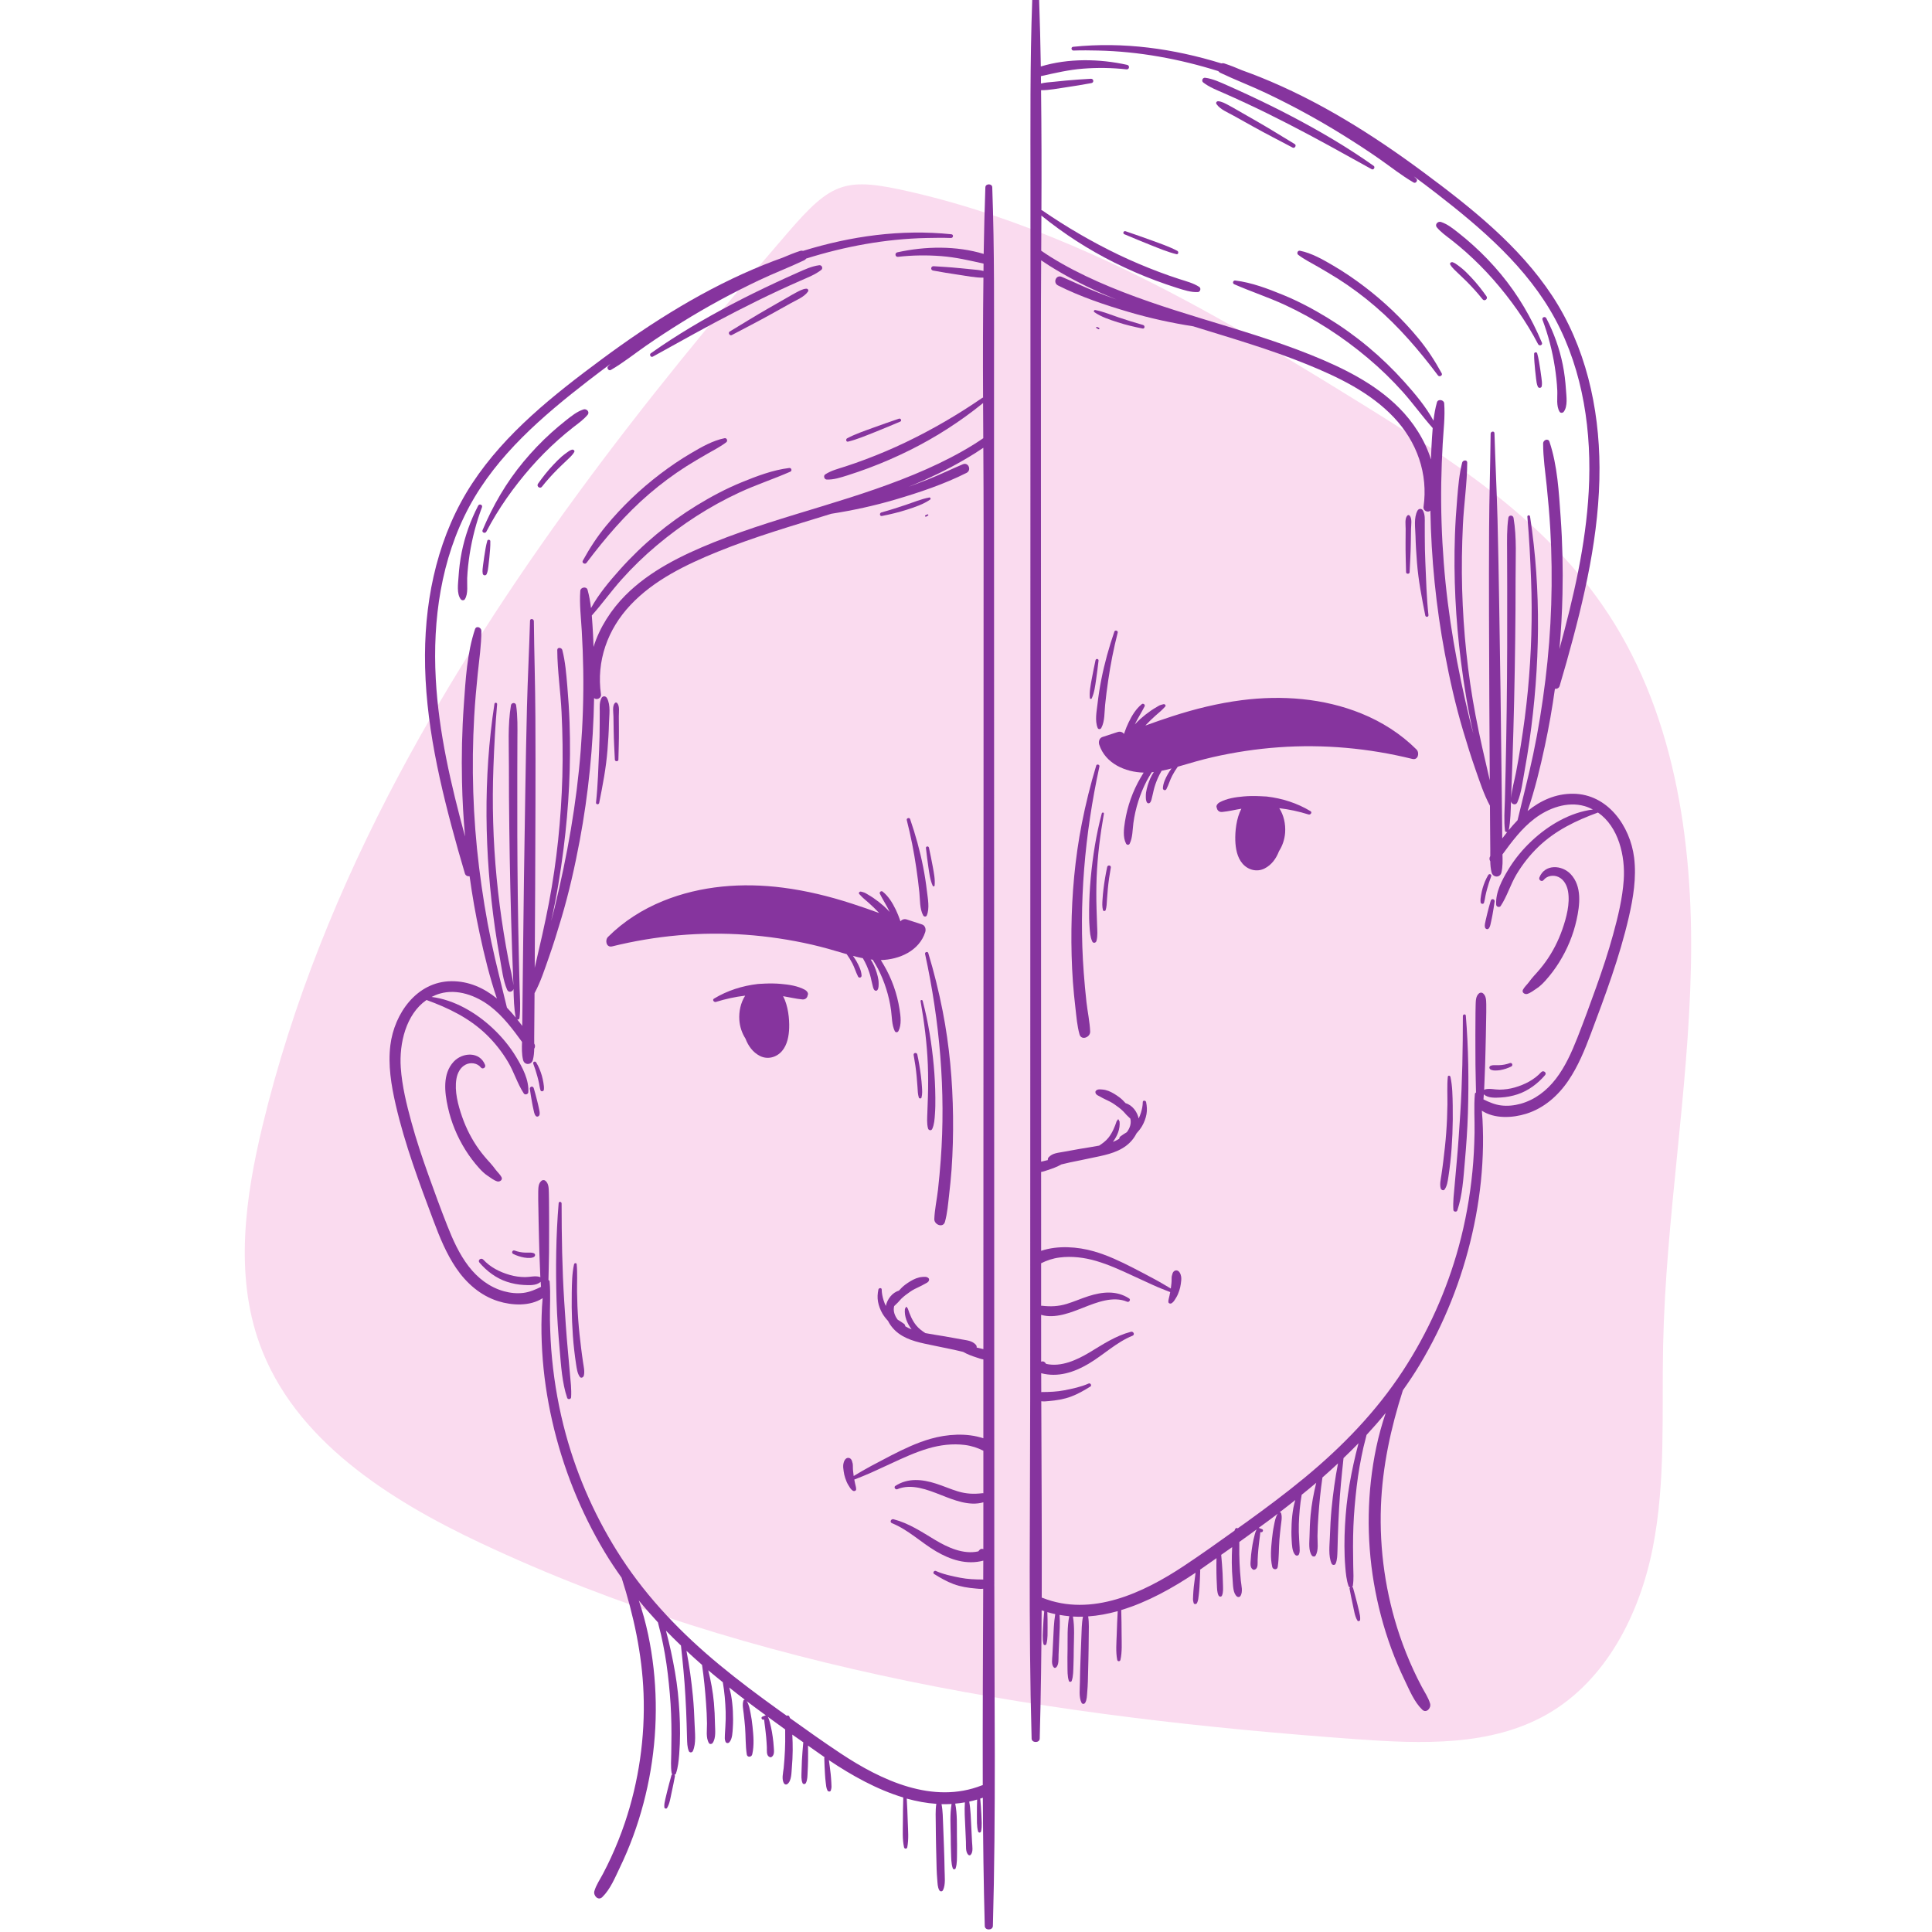 <svg id="e6Qruz70HTJ1" xmlns="http://www.w3.org/2000/svg" xmlns:xlink="http://www.w3.org/1999/xlink" viewBox="0 0 666.667 666.667" shape-rendering="geometricPrecision" text-rendering="geometricPrecision" project-id="9455a484b43b4d8eb4ec8ceab509a353" export-id="0b6b055cf66d4f4ca5f855c07f946bbb" cached="false"><g transform="matrix(5.805 0 0-5.805-1407.083 1953.355)"><g transform="matrix(.1 0 0 0.1 0 0)"><g transform="matrix(1.338 0 0 1.338-985.612-2605.873)"><path d="M2664.82,3962.2c-7.65-31.81-12.38-65.95-1.27-96.73c15.38-42.57,57.28-69.22,98.23-88.5c120.92-56.96,255.72-77.51,389.03-87.14c28.91-2.08,59.74-3.27,84.87,11.15c26.1,14.98,41.02,44.42,46.83,73.94s3.95,59.93,4.59,90.02c1.19,56.2,11.19,111.93,12.35,168.14c1.17,56.2-7.48,114.9-39.64,161.02-26.96,38.67-67.85,64.98-107.93,89.79-41.27,25.56-83.15,50.72-127.92,69.76-22.94,9.76-46.58,17.95-70.89,23.55-29.25,6.74-35.15,4.75-54.74-17.93-64.54-74.69-126.29-153.69-172.86-241.04-26.31-49.37-47.54-101.57-60.65-156.03" fill="#fadbef"/><path d="M2905.79,4022.79c-3.23,1.73-7,2.28-10.63,2.6-2.39.22-4.82.23-7.23.13-.33,0-.65-.02-.97-.06-.7-.05-1.4-.03-2.1-.12-6.9-.81-13.48-2.9-19.44-6.5-.9-.54.02-1.72.87-1.46c4.22,1.32,8.59,2.27,13,2.79-2.03-3.18-2.84-7.04-2.6-10.78.2-3,1.14-5.82,2.72-8.3c1.25-3.28,3.29-6.12,6.42-7.71c3.45-1.74,7.42-.64,9.85,2.23c2.34,2.75,3.03,6.69,3.15,10.18.13,4.01-.43,9.85-2.7,14.14c2.85-.46,5.66-1.17,8.54-1.44c1.53-.14,2.37.95,2.4,2.12.03-.06.06-.11.09-.16.25,1.01-.57,1.91-1.37,2.34" fill="#86349e"/><path d="M2960.61,4039.13c-.24.79-1.6.41-1.41-.41c6.52-30.01,9.25-60.99,6.96-91.64-.33-4.37-.72-8.74-1.21-13.1-.49-4.32-1.47-8.71-1.64-13.05-.1-2.55,3.93-4.11,4.73-1.24c1.06,3.79,1.37,7.84,1.82,11.74.45,3.84.83,7.7,1.12,11.55.55,7.81.74,15.65.65,23.47-.18,15.69-1.58,31.48-4.61,46.89-1.72,8.73-3.83,17.27-6.41,25.79" fill="#86349e"/><path d="M2959.28,4048.41c.4,1.26,0,2.91-1.41,3.38-2.27.76-4.55,1.51-6.83,2.23-1.18.37-2.16-.09-2.79-.84-.06.18-.11.36-.16.53-.54,1.6-1.18,3.16-1.91,4.68-1.43,2.95-3.23,5.93-5.82,8-.61.51-1.61-.23-1.24-.96c1.37-2.74,3.06-5.3,4.37-8.07-.79.84-1.6,1.67-2.45,2.45-1.51,1.35-3.1,2.59-4.76,3.73-.85.59-1.75,1.12-2.64,1.64-.41.24-.82.52-1.25.71-.51.24-1.07.3-1.6.48-.58.19-1.34-.53-.81-1.07.72-.73,1.33-1.46,2.13-2.12.73-.6,1.43-1.23,2.13-1.85c1.47-1.31,2.89-2.67,4.24-4.11.09-.11.18-.22.28-.33-3.98,1.47-8,2.84-11.97,4.13-10,3.26-20.34,5.79-30.78,7.13-17.87,2.3-36.4.92-53.19-5.91-9.09-3.69-17.52-9.03-24.47-15.97-1.47-1.46-.78-4.85,1.81-4.22c19.38,4.79,39.45,6.62,59.36,5.18c9.86-.71,19.68-2.18,29.32-4.38c4.87-1.12,9.65-2.49,14.42-3.92.37-.11.75-.21,1.12-.32.93-1.3,1.78-2.65,2.52-4.08.98-1.9,1.56-3.98,2.53-5.87.44-.84,1.61-.48,1.57.44-.11,2.23-1.19,4.41-2.26,6.33-.47.83-1.02,1.62-1.58,2.4c1.45-.38,2.93-.74,4.4-1.03.63-1.08,1.21-2.17,1.69-3.27.75-1.73,1.41-3.53,1.84-5.37.22-.94.4-1.89.65-2.81.26-.9.33-1.97.96-2.7.33-.39,1-.44,1.32.01.59.82.55,1.89.56,2.88.01,1.1-.15,2.17-.42,3.23-.52,2.12-1.24,4.15-2.28,6.07-.25.48-.57.94-.85,1.41.31-.04.61-.1.92-.12.78-1.3,1.61-2.58,2.27-3.89c1.49-2.89,2.74-5.9,3.71-9c1-3.14,1.73-6.37,2.17-9.63.4-2.97.31-6.43,1.64-9.18.35-.72,1.28-.66,1.63.01c1.48,2.86.97,6.69.49,9.72-.55,3.47-1.4,6.89-2.59,10.19-1.16,3.25-2.62,6.39-4.37,9.37-.42.73-.87,1.5-1.35,2.26c8.22.21,17.05,4.08,19.73,12.43" fill="#86349e"/><path d="M2809.29,4278.22c1.06,1.3-.49,2.84-1.87,2.38-2.93-.99-5.28-2.9-7.69-4.8-2.26-1.78-4.46-3.64-6.6-5.56-4.41-3.98-8.51-8.28-12.31-12.85-7.69-9.25-13.53-19.33-18.2-30.39-.46-1.09,1.15-1.71,1.68-.69c5.3,10.2,12.23,19.94,19.8,28.58c3.82,4.35,7.92,8.47,12.24,12.32c2.15,1.91,4.36,3.75,6.63,5.52c2.24,1.75,4.49,3.29,6.32,5.49" fill="#86349e"/><path d="M2802.29,4262.71c-.89-.27-1.57-.76-2.3-1.32-.71-.53-1.45-1.05-2.12-1.63-1.37-1.19-2.65-2.51-3.89-3.83-2.45-2.59-4.67-5.42-6.73-8.33-.82-1.15.87-2.44,1.74-1.33c2.19,2.78,4.55,5.37,7.05,7.88c1.22,1.23,2.5,2.39,3.74,3.6c1.25,1.23,2.69,2.39,3.56,3.92.39.68-.48,1.23-1.05,1.04" fill="#86349e"/><path d="M2768.48,3942.78c-.77,1.02-1.52,2.02-2.39,2.97-1.81,1.96-3.54,3.98-5.1,6.15-3.18,4.42-5.67,9.32-7.46,14.45-1.8,5.16-3.48,11.43-2.52,16.91.44,2.53,1.72,5.08,4.11,6.28c2.18,1.1,5.16.72,6.72-1.27.79-1.01,2.35-.05,1.89,1.12-2.36,6.06-10.01,5.65-13.94,1.45-5.05-5.42-4.04-13.67-2.57-20.3c1.48-6.72,4.11-13.05,7.75-18.88c1.81-2.9,3.87-5.63,6.16-8.17c1.16-1.28,2.36-2.45,3.81-3.4c1.31-.85,2.72-2.02,4.22-2.45c1.07-.3,2.52.67,1.87,1.89-.66,1.24-1.71,2.14-2.55,3.25" fill="#86349e"/><path d="M2963.77,3974.93c-.04,4.74-.28,9.46-.71,14.18-.9,9.72-2.42,19.3-4.92,28.74-.15.57-1.04.47-.93-.14c1.62-9.3,2.85-18.75,3.22-28.19.18-4.72.19-9.47.04-14.19-.07-2.36-.17-4.72-.25-7.09-.06-2.28-.31-4.82.29-7.04.24-.91,1.45-1.18,1.88-.23.91,1.99,1.04,4.3,1.19,6.47.19,2.48.22,4.99.19,7.49" fill="#86349e"/><path d="M2957.38,3984.35c-.4,3.25-.94,6.48-1.63,9.69-.22,1.02-1.81.8-1.62-.24.58-3.17,1.04-6.35,1.34-9.56.15-1.57.27-3.14.37-4.72.1-1.57.12-3.15.6-4.65.16-.5,1.04-.52,1.18.01.41,1.55.31,3.16.2,4.75-.11,1.58-.24,3.15-.44,4.72" fill="#86349e"/><path d="M2800.47,3862.93c-.66,7.09-1.11,14.19-1.57,21.3-.93,14.51-1.16,29.07-1.17,43.6c0,.83-1.25,1.04-1.31.16-1.21-14.45-1.36-28.95-.93-43.45.22-7.25.75-14.51,1.39-21.73.61-7.02,1.06-14.65,3.32-21.34.29-.85,1.7-.64,1.75.25.23,3.6-.23,7.18-.55,10.76-.31,3.49-.61,6.97-.93,10.45" fill="#86349e"/><path d="M2806.41,3863.53c-.51,4.09-.97,8.19-1.27,12.3-.32,4.26-.5,8.54-.55,12.81-.04,4.05.21,8.18-.16,12.2-.06.7-1.03.59-1.17-.01-.91-4.11-.95-8.51-1.02-12.7-.08-4.23-.03-8.47.14-12.71.19-4.25.45-8.52.95-12.74.25-2.12.51-4.23.84-6.33.3-1.88.54-3.93,1.63-5.51.56-.81,1.6-.27,1.8.5.48,1.87-.06,3.98-.33,5.87-.31,2.1-.61,4.21-.86,6.32" fill="#86349e"/><path d="M2784.06,3906c-.79.02-1.57-.02-2.36,0-1.66.04-3.28.35-4.84.92-1,.37-1.57-1.05-.62-1.51c1.53-.76,3.18-1.29,4.87-1.6.83-.16,1.66-.18,2.51-.17.76.01,2.21.24,2.33,1.2.11.93-1.2,1.15-1.89,1.16" fill="#86349e"/><path d="M2985.17,4077.36c-.02-71.41-.04-142.82-.06-214.23-.22.05-.44.1-.66.15-.63.15-1.26.3-1.88.45-.15.03-.29.06-.44.09.04.43-.03.86-.35,1.22-1.68,1.9-4.12,1.99-6.48,2.44-2.48.45-4.95.91-7.44,1.34-2.8.48-5.69.87-8.53,1.43-1.5.98-2.92,2.02-4.09,3.46-1.74,2.16-2.82,4.78-3.68,7.4-.07.2-.33.4-.54.4.2-.07.25-.02.13.18-.08.3-.51.33-.55-.01-.01-.11-.05-.22-.09-.34-.14-.11-.24-.25-.26-.42-.31-3.22.98-6.32,2.87-8.88.03-.05.08-.1.12-.15-.97.38-1.93.85-2.84,1.4-.01.39-.16.78-.52,1.06-.91.7-1.89,1.26-2.85,1.87-.65.86-1.18,1.81-1.49,2.9-.32,1.09-.3,2.14-.07,3.12.53.58,1.19,1.09,1.73,1.68.51.55.97,1.13,1.52,1.66c1.17,1.13,2.53,2.13,3.88,3.06c1.26.88,2.58,1.51,4.02,2.18.9.41,1.59.8,2.44,1.27.7.4,1.58.68,1.86,1.52.11.33.12.73-.14,1-.76.81-1.8.64-2.81.58-.94-.06-1.84-.29-2.72-.62-1.74-.67-3.41-1.74-4.91-2.85-1.03-.78-1.93-1.67-2.77-2.62-2.96-.83-5.19-3.84-5.79-6.79-.39.81-.74,1.65-1,2.5-.48,1.54-.82,3.19-.84,4.81-.01.89-1.32.74-1.47-.02-.37-1.8-.5-3.56-.17-5.38.33-1.83,1.01-3.61,1.93-5.23.72-1.23,1.58-2.31,2.53-3.33c1.07-2.18,2.76-4.12,4.66-5.53c4.51-3.34,10.24-4.28,15.6-5.41c3.05-.64,6.11-1.3,9.18-1.9c1.18-.23,2.54-.64,3.9-.91c1.9-1.08,3.94-1.84,6.04-2.51.94-.3,1.95-.7,2.97-.84c0-11.68,0-23.36-.01-35.04-7.45,2.5-16.24,1.82-23.4-.22-6.11-1.74-11.85-4.48-17.49-7.36-3.04-1.57-6.06-3.18-9.08-4.78-2.62-1.39-5.12-2.9-7.64-4.4-.11.79-.21,1.58-.28,2.37-.02.23-.03.45-.05.66c0,.12-.01.23-.01.34c0,0,0,.09-.01.16c0,.06,0,.14,0,.14c0,.27,0,.54-.01.81-.01.25-.02.51-.04.76-.01.11-.03.22-.05.32.02-.07-.1.34-.14.48-.01.07-.03.16-.03.16-.05.18-.1.37-.17.56-.22.64-.73,1.22-1.45,1.3-1.44.18-2.18-1.58-2.36-2.76-.15-1.05-.01-2.17.15-3.21.14-1.01.35-2,.68-2.97.36-1.06.77-2.14,1.36-3.1.55-.89,1.1-1.96,2.01-2.54.53-.33,1.48-.14,1.49.63.01.96-.34,1.81-.51,2.74-.1.53-.2,1.04-.31,1.57c2.58,1.02,5.15,2.01,7.7,3.17c2.9,1.32,5.8,2.64,8.69,3.99c5.36,2.5,10.77,4.99,16.47,6.67c5.27,1.55,10.84,2.24,16.31,1.54c3.01-.39,5.66-1.29,8.17-2.55c0-6.3,0-12.6,0-18.9-.13.01-.24.04-.36.03-3.86-.46-7.23-.33-10.98.81-3.28.99-6.43,2.4-9.69,3.44-6.12,1.96-12.44,2.63-18.07-1.01-.83-.54-.01-1.83.87-1.47c6.26,2.64,13.52-.27,19.42-2.58c5.7-2.25,12.61-5.06,18.81-3.24c0-6.58-.01-13.16-.01-19.74c0-.35,0-.7,0-1.06-.54.19-1.13.2-1.57-.24-.28-.27-.47-.51-.64-.75-6.69-1.51-13.68,1.75-19.28,5.11-6.02,3.61-11.5,7.33-18.39,9.15-1.13.3-1.88-1.29-.72-1.75c7.16-2.88,12.95-8.57,19.55-12.47c6.46-3.8,13.61-6.13,21.03-4.17c0-2.81-.02-5.62-.03-8.42-.14.01-.26.04-.4.04-3.31.02-6.52.14-9.8.78-3.68.72-7.4,1.48-10.85,3.01-.79.35-1.53-.87-.77-1.34c2.78-1.73,5.58-3.35,8.65-4.49c3.07-1.15,6.52-1.69,9.78-1.96c1-.09,2.26-.26,3.38-.1-.09-29.07-.29-58.17-.2-87.26-.11-.03-.23-.03-.36-.08-21.76-8.59-44.68,2.18-62.76,14.17-7.62,5.05-15.08,10.36-22.52,15.69-.13.29-.22.61-.38.86-.26.37-.72.38-1.07.18-1.23.88-2.46,1.75-3.69,2.64-8.9,6.4-17.7,12.97-26.17,19.97-16.63,13.76-31.66,29.25-43.5,47.37-11.07,16.92-19.5,35.69-24.82,55.2-2.98,10.94-4.98,22.11-6.08,33.39-.57,5.75-.83,11.51-.94,17.27-.1,5.73.36,11.46-.15,17.16-.02.3-.24.5-.51.61.06,1.86.08,3.72.13,5.54.13,4.48.15,8.96.15,13.45.01,4.36.03,8.71-.02,13.07-.02,2.25-.01,4.51-.08,6.77-.07,1.88-.01,4-1.55,5.26-.46.39-1.26.39-1.72-.01-1.45-1.24-1.39-3.1-1.45-4.9-.06-2.31.03-4.64.06-6.95.05-4.43.17-8.86.27-13.3.09-4.34.23-8.69.42-13.03.06-1.55.11-3.13.19-4.72-.08.05-.13.12-.22.16-2.13.66-4.38-.07-6.59-.06-2.27.02-4.59.33-6.77.96-4.5,1.31-8.58,3.37-11.8,6.83-.93,1-2.6-.25-1.69-1.32c3.19-3.78,7.5-7.01,12.23-8.55c2.4-.78,4.9-1.28,7.42-1.41c2.37-.12,5.62-.36,7.49,1.35.03.03.04.07.07.1.06-.77.09-1.53.16-2.29-2.48-1.22-5.01-2.32-7.78-2.68-2.92-.37-5.95-.05-8.77.74-6.36,1.79-11.53,5.8-15.54,10.97-4.25,5.5-7.1,11.91-9.63,18.34-2.9,7.36-5.62,14.79-8.28,22.24-2.79,7.81-5.43,15.68-7.61,23.68-2.16,7.88-4.13,15.95-4.7,24.12-.74,10.67,2.28,23.72,11.44,30.03c9.77-3.57,18.91-7.96,26.52-15.27c3.76-3.62,7.07-7.82,9.73-12.32c2.65-4.46,4.13-9.62,6.97-13.93.53-.8,1.94-.39,2,.56.35,5.48-2.58,10.95-5.33,15.53-2.88,4.8-6.45,9.09-10.53,12.92-7.33,6.85-16.98,12.59-27.11,13.86c1.14.58,2.34,1.1,3.66,1.48c7.76,2.27,16.16-.87,22.34-5.59c5.7-4.35,9.97-10.11,14.18-15.86-.09-2.68-.15-5.4.45-7.97.59-2.54,3.79-2.37,4.4.05.4,1.59.53,3.24.57,4.89.41.62.52,1.47.02,2.27c0,.01-.01.02-.02.03c0,.86-.02,1.72-.01,2.57.04,3.27.06,6.54.08,9.81.02,3.34.04,6.68.07,10c2.73,5.03,4.52,10.69,6.42,16.07c2.01,5.69,3.77,11.46,5.5,17.24c3.36,11.28,5.96,22.8,8.13,34.36c3.92,20.92,6.03,42.17,6.41,63.44c1.04-1.05,3.29-.11,3.05,1.61-2.11,14.83,2.92,28.94,13.14,39.76c10.48,11.13,24.76,17.96,38.71,23.64c16.45,6.68,33.52,11.61,50.47,16.86c9.61,1.5,19.04,3.55,28.4,6.3c10.71,3.15,21.69,6.83,31.68,11.86c2.38,1.2.85,4.89-1.64,3.83-5.14-2.18-10.16-4.61-15.34-6.68-2.98-1.18-5.98-2.31-9-3.39c2.53,1.03,5.07,2.04,7.56,3.17c7.69,3.47,15.17,7.38,22.3,11.87c1.21.76,2.4,1.56,3.59,2.36.07-11.74.12-23.48.12-35.21c0-50.34-.02-100.67-.03-151Zm4.79-319.57c-.01,50.34-.03,100.68-.04,151.02-.03,100.68-.06,201.35-.07,302.03-.01,28.25-.01,56.5-.01,84.75-.01,27.92.23,55.82-.79,83.72-.06,1.73-3,1.71-3.06-.04-.36-9.85-.58-19.72-.75-29.58-12.21,3.7-26.04,3.44-38.36.71-1.25-.28-1.01-2.14.3-2c6.39.73,12.88.81,19.29.31c6.4-.5,12.47-1.93,18.71-3.32h.01c-.02-1.09-.02-2.18-.03-3.27c0,.01,0,.01-.01.01-1.78.45-3.69.55-5.51.74-1.85.19-3.69.36-5.54.54-3.7.38-7.4.59-11.11.82-1.25.07-1.48-1.71-.24-1.93c3.73-.66,7.46-1.33,11.21-1.85c3.66-.52,7.47-1.35,11.17-1.31-.21-17.76-.25-35.53-.16-53.3-.13-.02-.24-.02-.36-.1-10.78-7.42-22.18-14.06-33.98-19.72-5.81-2.78-11.75-5.3-17.78-7.57-3.01-1.14-6.05-2.2-9.11-3.2-2.99-.97-6.26-1.77-8.91-3.52-.89-.59-.45-2.22.64-2.27c3.11-.15,6.26.92,9.2,1.83c3.18,1,6.35,2.11,9.47,3.27c6.27,2.33,12.39,5.01,18.38,7.99c11.58,5.77,22.41,12.74,32.46,20.89.02-5.21.05-10.41.08-15.62-1.43-.96-2.85-1.93-4.32-2.84-6.69-4.14-13.72-7.72-20.92-10.92-14.81-6.57-30.27-11.56-45.75-16.29-16.39-5.02-32.89-9.82-48.81-16.23-14.13-5.7-28.35-12.62-39.22-23.54-6.17-6.19-11.46-14.26-14.13-22.92-.06,1.84-.11,3.68-.22,5.52-.16,2.79-.3,5.63-.55,8.45c4.59,5.16,8.63,10.84,13.24,16c4.84,5.42,10.07,10.48,15.64,15.16c11.19,9.4,23.45,17.35,36.71,23.5c7.41,3.44,15.15,5.96,22.62,9.24.88.39.49,1.75-.47,1.64-7.3-.87-14.53-3.64-21.3-6.41-6.83-2.8-13.37-6.28-19.66-10.12-12.75-7.79-24.24-17.38-34.21-28.51-4.66-5.21-9.52-10.96-12.92-17.21-.33,2.75-.78,5.48-1.54,8.14-.47,1.63-3.12,1.13-3.22-.46-.43-5.94.32-11.95.66-17.88.33-5.78.56-11.57.65-17.36.19-11.87-.2-23.74-1.12-35.58-1.83-23.67-5.99-46.89-11.59-69.94-.49-2.02-1.04-4.01-1.57-6.01c2.43,10.67,4.2,21.51,5.55,32.3c2.35,18.55,3.3,37.24,2.65,55.94-.19,5.4-.54,10.8-1,16.19-.46,5.38-.88,10.82-2.22,16.05-.3,1.11-2.24,1.35-2.24-.02.05-9.23,1.48-18.47,1.91-27.7.46-9.5.61-19.01.35-28.52-.54-18.82-2.44-37.53-5.95-56.03-1.84-9.7-4.09-19.3-6.33-28.91.09,11.73.16,23.46.2,35.18.08,25.38.24,50.77.1,76.15-.06,14.23-.53,28.44-.68,42.66-.01,1.08-1.67,1.33-1.7.21-.37-12.77-1.03-25.54-1.36-38.32-.32-12.52-.53-25.05-.74-37.57-.42-25.35-.79-50.69-1.05-76.03-.08-7.09-.16-14.18-.23-21.27-.03-2.27-.05-4.54-.08-6.83-.71.97-1.47,1.91-2.22,2.85.44-.11.94.06,1,.63.53,4.4.18,8.95.05,13.35-.11,4.5-.23,8.99-.33,13.48-.2,9.12-.37,18.24-.48,27.36-.23,18.07-.26,36.14-.22,54.21.01,5.17.01,10.34.05,15.51.03,5.01.15,10.11-.57,15.08-.2,1.32-2.06,1.24-2.29-.02-1.51-8.88-.88-18.28-.91-27.25-.03-9.01.06-18.01.17-27.02.21-17.94.62-35.88,1.22-53.81.18-5.16.36-10.33.57-15.49.01-.3.02-.62.03-.93-.32,3.78-1.45,7.57-2.17,11.27-.77,3.98-1.46,7.97-2.11,11.98-1.31,8.13-2.38,16.29-3.16,24.5-1.58,16.4-2.06,32.91-1.43,49.38.35,9.28.83,18.56,1.64,27.82.07.78-1.07.92-1.19.15-5.05-32.91-4.43-66.73.24-99.66.65-4.52,1.4-9.04,2.22-13.54.84-4.54,1.35-9.53,3.17-13.79.64-1.51,2.52-.95,2.84.37.11-4.25.19-8.59.98-12.72-1.25,1.51-2.54,2.99-3.9,4.39-2.31,9.72-4.86,19.38-6.93,29.17-2.31,10.95-4.06,21.99-5.44,33.1-2.74,22.25-3.45,44.73-2.17,67.11.36,6.35.92,12.68,1.57,19c.65,6.31,1.61,12.67,1.61,19.02c0,1.5-2.25,2.46-2.82.74-3.57-10.63-4.18-22.48-4.97-33.59-.81-11.38-1.07-22.79-.81-34.2.17-8.13.63-16.23,1.35-24.32-6.25,22.98-11.72,46.22-13.01,70.08-1.43,26.15,2.34,53.17,14.87,76.46c12.34,22.94,32.64,40.3,52.93,56.01c3.26,2.52,6.56,5,9.88,7.46-.38-.39-.8-.75-1.17-1.15-.68-.76.35-2.12,1.25-1.6c5.4,3.11,10.35,7.09,15.46,10.65c5.36,3.73,10.84,7.28,16.39,10.73c10.91,6.77,22.24,12.9,33.84,18.41c6.66,3.17,13.57,5.79,20.21,8.95.42.2.69.47.91.77c17.28,5.42,35.24,8.73,53.35,9.13c3.65.08,7.3.14,10.95.01c1.06-.04,1.28,1.53.21,1.65-22.36,2.32-44.58-.79-65.88-7.37-.4.1-.84.13-1.33-.03-2.65-.87-5.27-1.92-7.86-3.04-2.67-.95-5.31-1.94-7.93-3-26.04-10.44-50.01-25.52-72.48-42.18-21.18-15.7-42.68-32.69-57.34-54.95-14.85-22.53-20.93-49.57-21.05-76.31-.13-29.49,6.78-58.42,14.7-86.66.98-3.47,1.99-6.93,3.02-10.4.29-1,1.19-1.36,2.1-1.29c1.17-8.5,2.65-16.95,4.45-25.35c2.08-9.73,4.46-19.49,7.67-28.93-5.73,4.64-12.42,7.74-20.26,7.67-15.33-.15-25.31-14.36-27.06-28.41-1.09-8.85.38-17.81,2.36-26.43c2.04-8.87,4.68-17.6,7.6-26.23c2.9-8.57,6.08-17.05,9.26-25.52c2.71-7.21,5.63-14.39,9.96-20.8c4.56-6.74,10.86-12.31,18.73-14.77c6.13-1.92,14.13-2.34,19.74,1.35-.26-2.56-.36-5.15-.45-7.74-.18-5.28-.07-10.56.24-15.83.61-10.42,2.14-20.79,4.45-30.97c4.67-20.57,12.55-40.32,23.41-58.41c2.33-3.88,4.84-7.61,7.43-11.26c5.35-16.7,9.08-33.82,9.75-51.42.74-19.42-2.1-39.11-8.33-57.52-1.78-5.25-3.84-10.41-6.16-15.43-1.11-2.42-2.3-4.8-3.54-7.16-1.32-2.52-3.03-4.96-3.82-7.71-.55-1.9,1.67-4.42,3.5-2.66c3.55,3.43,5.66,8.64,7.77,13.04c2.22,4.59,4.21,9.29,5.97,14.07c3.48,9.48,6.07,19.32,7.76,29.28c3.35,19.88,3.06,40.51-1.1,60.24-1.09,5.17-2.49,10.24-4.17,15.2c2.73-3.35,5.58-6.6,8.51-9.77.4-1.82.95-3.64,1.36-5.4.65-2.88,1.23-5.78,1.74-8.68c1.02-5.83,1.66-11.71,2.18-17.6.53-5.98.73-11.97.73-17.97-.01-2.84-.04-5.67-.09-8.5-.05-2.93-.29-5.94.17-8.81.03-.23.15-.4.29-.54-.17-.07-.32-.21-.38-.43-.63-2.36-1.31-4.71-1.88-7.09-.28-1.15-.56-2.3-.83-3.45-.28-1.22-.56-2.43-.44-3.68.05-.55.91-.81,1.21-.31c1.23,2.01,1.51,4.65,2.03,6.92.55,2.39.99,4.8,1.46,7.2.05.26-.06.46-.23.61.28.07.54.2.66.53.97,2.73,1.23,5.72,1.47,8.62.25,3.07.36,6.14.37,9.23.02,6.07-.34,12.16-.96,18.2-.65,6.13-1.76,12.22-3.06,18.24-.63,2.89-1.32,5.77-2.08,8.63-.06.2-.11.41-.16.61c2.17-2.25,4.42-4.44,6.67-6.61.81-7.46,1.56-14.94,1.97-22.43.23-4.12.44-8.24.55-12.37.05-2.13.09-4.25.18-6.38.07-1.91.05-3.94.8-5.72.34-.79,1.45-.74,1.79.01c1.54,3.42.9,8.16.78,11.81-.15,4.26-.36,8.51-.78,12.74-.65,6.72-1.56,13.38-2.84,19.99c2.27-2.12,4.58-4.21,6.92-6.26.82-5.62,1.38-11.29,1.77-16.95.22-3.02.4-6.04.43-9.06.04-2.71-.6-6.35.87-8.74.35-.55,1.23-.46,1.59.01c1.64,2.22,1.12,5.93,1.08,8.55-.05,3.14-.19,6.28-.47,9.4-.45,4.89-1.34,9.68-2.51,14.41c2.11-1.81,4.3-3.54,6.46-5.31.76-4.28,1.12-8.76,1.27-13.09.07-2.24,0-4.46-.14-6.69-.08-1.19-.17-2.37-.21-3.56-.03-1.08-.17-2.1.29-3.1.33-.72,1.21-.77,1.71-.21c1.37,1.51,1.4,4.53,1.53,6.47.16,2.42.14,4.88.02,7.31-.12,2.37-.36,4.73-.78,7.07-.22,1.17-.52,2.32-.85,3.46c2.29-1.84,4.63-3.63,6.95-5.43-.27.01-.55-.09-.64-.41-.59-1.77-.05-4.03.14-5.84.22-1.95.44-3.91.6-5.88.32-4.04.14-8.16.76-12.17.22-1.45,2.14-1.27,2.43.03.93,4.02.54,8.34.12,12.41-.21,2.03-.48,4.05-.9,6.06-.33,1.62-.67,3.75-1.69,5.16c2.8-2.15,5.68-4.21,8.52-6.31-.11,0-.22-.02-.33-.08-.39-.18-.77-.33-1.18-.47-.78-.26-.4-1.48.39-1.36.12.02.23.02.35.03.09-1.11.28-2.22.41-3.33.16-1.5.38-3,.5-4.51.14-1.51.23-3.02.3-4.53.05-1.23-.28-3.42,1-4.15.3-.17.7-.32,1.03-.13c1.5.89,1.12,2.92,1.04,4.41-.09,1.51-.24,3.01-.46,4.51-.2,1.49-.45,2.99-.79,4.46-.35,1.46-.68,3.12-1.35,4.47c2.53-1.87,5.11-3.71,7.67-5.57c0-.5,0-1.01,0-1.51.04-2.64.02-5.27-.11-7.9-.12-2.59-.3-5.18-.56-7.77-.21-2.02-1.07-5.13.24-6.91.32-.45.99-.5,1.42-.17c1.87,1.4,1.78,5.1,1.97,7.2.22,2.59.36,5.18.38,7.78.01,2.33-.04,4.66-.17,6.98c1.63-1.16,3.26-2.27,4.88-3.42-.25-2.71-.48-5.41-.62-8.14-.09-1.67-.14-3.33-.17-5-.03-1.59-.2-3.44.43-4.93.29-.7,1.22-.6,1.53.02.71,1.4.67,3.22.75,4.77.1,1.73.16,3.46.19,5.19.05,2.21.01,4.42-.02,6.63c2.45-1.73,4.9-3.48,7.36-5.17-.04-.13-.13-.22-.13-.37.06-2.43.18-4.85.32-7.28.07-1.21.18-2.42.33-3.62.14-1.22.22-2.38.76-3.49.28-.57,1.31-.71,1.51.02.19.64.31,1.19.28,1.87-.02.56-.05,1.12-.07,1.68-.06,1.25-.16,2.51-.29,3.76-.23,2.06-.49,4.09-.79,6.13c10.07-6.76,21.3-13.05,33.04-16.59-.11-3.61-.16-7.23-.17-10.84-.01-3.7-.29-7.68.52-11.3.19-.79,1.26-.79,1.43.02.71,3.63.34,7.61.22,11.31-.1,3.44-.25,6.88-.45,10.32c4.33-1.2,8.72-2.03,13.14-2.33-.48-2.96-.25-6.2-.25-9.18.01-3.29.08-6.58.14-9.87.05-3.27.14-6.54.24-9.8.05-1.63.15-3.26.29-4.88.13-1.51.12-3.3.89-4.64.4-.67,1.28-.7,1.65.02c1.24,2.41.73,6.23.71,8.89-.03,3.38-.16,6.78-.27,10.17-.12,3.26-.22,6.52-.37,9.78-.15,3.03-.1,6.36-.73,9.37c1.49-.04,2.98-.01,4.47.07-.81-4.68-.43-9.69-.37-14.42.03-2.39.02-4.77.13-7.15.11-2.29.01-4.86.79-7.03.2-.54,1.08-.54,1.25.01.72,2.12.57,4.57.62,6.78.06,2.47,0,4.94-.04,7.42-.06,4.78.21,9.85-.76,14.55c1.43.12,2.87.33,4.3.57-.26-3.68.02-7.5.18-11.14.1-2.18.2-4.36.29-6.53.07-1.67-.28-4.56,1.15-5.71.23-.18.68-.22.9.01c1.29,1.28.75,3.94.67,5.61-.12,2.18-.23,4.35-.33,6.53-.2,3.8-.27,7.79-.93,11.57c1.17.25,2.34.56,3.51.9-.06-2.23-.14-4.47-.1-6.7.04-2.45-.14-5.05.51-7.41.2-.74,1.18-.76,1.34.02.53,2.38.23,4.96.14,7.39-.09,2.39-.3,4.76-.51,7.14.39.12.77.22,1.16.36.09-19.01.33-38,.85-56.99.06-2.03,3.55-2.01,3.61.04c1.4,50.27.64,100.64.63,150.93" fill="#86349e"/><path d="M2925,4266.3c3.95.97,7.81,2.61,11.58,4.1c3.88,1.54,7.72,3.16,11.56,4.78.86.36.3,1.61-.56,1.31-3.88-1.34-7.77-2.66-11.62-4.08-3.8-1.39-7.8-2.74-11.38-4.64-.7-.38-.49-1.69.42-1.47" fill="#86349e"/><path d="M2912.19,4344.67c-3.45-.46-6.56-1.94-9.71-3.34-3.25-1.44-6.49-2.92-9.73-4.43-6.45-3.01-12.86-6.14-19.17-9.46-12.48-6.57-24.72-13.74-36.23-21.9-.79-.56.01-1.97.88-1.49c12.34,6.83,24.61,13.72,37.16,20.16c6.23,3.19,12.5,6.29,18.85,9.25c3.23,1.5,6.48,2.97,9.74,4.4c3.15,1.38,6.36,2.6,9.1,4.72.93.72.26,2.25-.89,2.09" fill="#86349e"/><path d="M2901.89,4332.52c-1.36-.71-2.7-1.51-4.05-2.28-2.88-1.65-5.77-3.31-8.65-4.96-5.66-3.25-11.19-6.7-16.78-10.07-.89-.54,0-2.06.93-1.57c5.86,3.1,11.77,6.11,17.56,9.34c2.9,1.61,5.8,3.23,8.71,4.85c2.45,1.37,5.94,2.76,7.57,5.13.42.61-.06,1.33-.76,1.29-1.58-.1-3.14-1.01-4.53-1.73" fill="#86349e"/><path d="M2756.89,4216.35c1.11,7.05,2.94,14.1,5.46,20.78.42,1.12-1.16,1.74-1.7.7-3.39-6.58-5.85-13.41-7.31-20.67-.73-3.64-1.17-7.35-1.41-11.05-.18-2.95-.9-7.38,1.01-9.85.42-.54,1.41-.62,1.8.01c1.6,2.5.91,6.52,1.04,9.37.16,3.59.57,7.16,1.11,10.71" fill="#86349e"/><path d="M2764.72,4222.27c-.68-2.37-1-4.8-1.39-7.23-.2-1.19-.34-2.4-.5-3.6-.16-1.22-.36-2.55-.15-3.76.15-.91,1.39-1.05,1.76-.22.48,1.08.63,2.37.77,3.54.14,1.26.31,2.51.42,3.77.22,2.44.5,4.87.43,7.34-.02.68-1.16.81-1.34.16" fill="#86349e"/><path d="M2808.78,4212.43c8.32,11.05,17.38,21.67,27.91,30.69c5.16,4.42,10.61,8.48,16.33,12.13c3.01,1.92,6.09,3.69,9.17,5.49c2.91,1.71,6.03,3.22,8.71,5.29.77.6.23,1.99-.77,1.79-5.22-1.03-10.28-3.94-14.82-6.61-4.79-2.81-9.4-5.94-13.82-9.31-8.84-6.72-16.93-14.44-24-23.01-3.97-4.81-7.37-10.04-10.36-15.51-.53-.98,1.01-1.8,1.65-.95" fill="#86349e"/><path d="M2786.93,3973.21c-.46,1.95-1.01,3.87-1.56,5.8-.13.46-.49.82-1,.74-.47-.07-.82-.52-.75-1c.3-2.01.58-4.01.97-6.01.19-.97.35-1.96.59-2.93.22-.97.37-2.2,1-3.01.57-.73,1.56-.3,1.75.49.22.92-.15,2.08-.32,3-.19.98-.44,1.95-.68,2.92" fill="#86349e"/><path d="M2788.94,3984.66c-.6,2.03-1.39,3.99-2.48,5.81-.45.78-1.64.33-1.31-.57.7-1.9,1.35-3.82,1.86-5.79.26-.97.51-1.94.7-2.92.19-1.03.32-2.04.63-3.04.24-.78,1.44-.52,1.51.21.13,1.09-.04,2.15-.22,3.22-.19,1.03-.39,2.07-.69,3.08" fill="#86349e"/><path d="M2818.78,4141.25c.08,3.48.83,7.96-.89,11.11-.56,1.02-1.95,1.07-2.47-.02-.93-1.9-.77-3.76-.75-5.82.01-1.86-.01-3.71-.02-5.57-.01-3.84-.07-7.69-.25-11.54-.34-7.81-.54-15.66-1.38-23.44-.11-.93,1.24-1.07,1.41-.18c1.56,7.82,3.07,15.61,3.69,23.57.31,3.95.57,7.91.66,11.89" fill="#86349e"/><path d="M2820.86,4137.97c.06-4.33.33-8.66.53-12.99.04-.88,1.55-.88,1.57.02.09,4.33.27,8.67.23,13-.01,2.09-.03,4.19-.04,6.28-.02,1.66.48,4.57-.73,5.87-.31.33-.75.33-1.05-.01-1.19-1.33-.63-4.24-.61-5.89.04-2.09.07-4.19.1-6.28" fill="#86349e"/><path d="M2940.03,4233.27c3.75.73,7.44,1.62,11.07,2.78c3.55,1.15,7.27,2.37,10.36,4.5.43.3.1,1.03-.4.93-3.57-.68-7.01-2.13-10.44-3.28-3.58-1.19-7.18-2.36-10.82-3.36-.95-.27-.8-1.77.23-1.57" fill="#86349e"/><path d="M2959.67,4232.97c.27.16.54.31.82.47.07.04.12.08.15.15s.03.17-.01.23c-.06.14-.23.22-.38.16-.28-.13-.57-.25-.86-.37-.07-.04-.14-.11-.17-.19-.04-.08-.04-.19,0-.27.04-.07.1-.15.18-.18s.19-.04.27,0" fill="#86349e"/><path d="M2952.56,4098.61c-.27.83-1.7.44-1.49-.42c1.79-7.02,3.2-14.17,4.24-21.34.53-3.6.99-7.22,1.36-10.83.33-3.25.1-7.26,1.69-10.2.34-.64,1.32-.74,1.62.01c1.31,3.2.45,7.37.06,10.69-.42,3.62-.97,7.21-1.68,10.78-1.43,7.25-3.4,14.33-5.8,21.31" fill="#86349e"/><path d="M2959.59,4085.71c.34-2.85.67-5.71,1.1-8.55.42-2.77.74-5.62,1.92-8.2.17-.37.78-.32.83.12.29,2.82-.32,5.61-.81,8.37-.51,2.83-1.11,5.64-1.7,8.45-.18.85-1.45.68-1.34-.19" fill="#86349e"/><path d="M3090.07,4106.06c3.23,1.73,7,2.29,10.63,2.61c2.39.22,4.82.23,7.23.12.33,0,.65-.01.97-.05.7-.05,1.4-.04,2.1-.11c6.9-.82,13.48-2.91,19.44-6.5.9-.55-.02-1.74-.87-1.47-4.22,1.32-8.59,2.27-13,2.79c2.03-3.18,2.84-7.04,2.6-10.79-.2-2.99-1.14-5.81-2.72-8.3-1.25-3.27-3.29-6.11-6.42-7.7-3.45-1.74-7.42-.64-9.85,2.23-2.34,2.75-3.03,6.68-3.15,10.18-.13,4.01.43,9.85,2.7,14.14-2.85-.46-5.66-1.17-8.54-1.44-1.53-.14-2.37.95-2.4,2.12-.03-.06-.06-.12-.09-.17-.25,1.01.57,1.92,1.37,2.34" fill="#86349e"/><path d="M3035.25,4122.4c.24.8,1.6.42,1.42-.4-6.53-30.01-9.26-60.98-6.97-91.64.33-4.38.72-8.74,1.21-13.1.49-4.32,1.47-8.71,1.64-13.05.1-2.55-3.93-4.12-4.73-1.24-1.06,3.79-1.37,7.83-1.82,11.74-.45,3.84-.83,7.69-1.12,11.56-.55,7.8-.74,15.63-.65,23.46.18,15.7,1.58,31.48,4.61,46.89c1.72,8.73,3.83,17.27,6.41,25.78" fill="#86349e"/><path d="M3036.58,4131.69c-.4,1.26,0,2.91,1.41,3.38c2.27.77,4.55,1.51,6.83,2.23c1.18.37,2.16-.1,2.79-.84.06.17.1.36.16.53.54,1.6,1.18,3.16,1.91,4.67c1.43,2.97,3.23,5.94,5.82,8.02.61.5,1.61-.24,1.24-.98-1.37-2.74-3.06-5.29-4.37-8.06.79.84,1.59,1.67,2.45,2.45c1.51,1.34,3.1,2.59,4.76,3.73.85.59,1.75,1.12,2.64,1.64.41.24.82.52,1.25.71.51.23,1.07.3,1.61.47.57.2,1.33-.52.8-1.05-.72-.74-1.33-1.46-2.13-2.13-.73-.6-1.43-1.23-2.13-1.85-1.47-1.31-2.89-2.67-4.24-4.11-.09-.11-.18-.23-.28-.33c3.98,1.47,8,2.83,11.97,4.13c10,3.25,20.34,5.79,30.78,7.13c17.86,2.29,36.4.91,53.19-5.91c9.09-3.69,17.52-9.04,24.47-15.97c1.46-1.46.78-4.86-1.81-4.22-19.38,4.79-39.45,6.61-59.36,5.18-9.87-.71-19.68-2.18-29.32-4.38-4.87-1.12-9.65-2.5-14.42-3.92-.37-.12-.75-.21-1.13-.32-.92-1.3-1.77-2.65-2.51-4.08-.98-1.91-1.56-3.98-2.53-5.87-.44-.85-1.62-.48-1.57.44.11,2.23,1.18,4.41,2.26,6.33.47.83,1.01,1.62,1.58,2.4-1.45-.39-2.93-.74-4.4-1.03-.63-1.08-1.21-2.17-1.69-3.27-.75-1.73-1.41-3.53-1.84-5.37-.22-.94-.4-1.89-.65-2.81-.26-.9-.33-1.97-.96-2.7-.33-.4-1-.45-1.32.01-.59.82-.55,1.89-.56,2.87-.01,1.11.15,2.17.42,3.24.52,2.12,1.24,4.15,2.28,6.07.25.47.57.93.85,1.41-.31-.04-.62-.1-.92-.13-.78-1.29-1.61-2.57-2.27-3.88-1.49-2.89-2.74-5.91-3.71-9-1-3.14-1.73-6.37-2.17-9.63-.4-2.97-.31-6.44-1.64-9.18-.35-.72-1.28-.66-1.63.02-1.48,2.84-.97,6.67-.49,9.72.54,3.45,1.41,6.88,2.59,10.18c1.16,3.25,2.62,6.39,4.37,9.37.42.73.88,1.5,1.35,2.26-8.22.21-17.04,4.08-19.73,12.43" fill="#86349e"/><path d="M3186.57,4361.5c-1.06,1.3.49,2.85,1.87,2.38c2.93-.99,5.28-2.9,7.69-4.8c2.26-1.78,4.46-3.63,6.59-5.56c4.42-3.98,8.52-8.27,12.32-12.84c7.68-9.26,13.52-19.34,18.2-30.39.46-1.1-1.15-1.72-1.68-.7-5.3,10.2-12.23,19.95-19.8,28.58-3.82,4.35-7.92,8.47-12.24,12.32-2.15,1.91-4.36,3.75-6.63,5.52-2.25,1.75-4.49,3.29-6.32,5.49" fill="#86349e"/><path d="M3193.58,4346c.88-.29,1.56-.77,2.29-1.32.71-.54,1.44-1.07,2.12-1.65c1.37-1.18,2.64-2.5,3.89-3.82c2.45-2.59,4.67-5.42,6.73-8.33.82-1.15-.87-2.45-1.74-1.33-2.19,2.77-4.56,5.37-7.05,7.88-1.22,1.23-2.51,2.38-3.74,3.59-1.24,1.24-2.69,2.4-3.56,3.93-.39.68.48,1.23,1.06,1.05" fill="#86349e"/><path d="M3227.38,4026.06c.77,1.02,1.52,2.02,2.39,2.96c1.81,1.97,3.54,3.99,5.1,6.16c3.18,4.42,5.67,9.32,7.46,14.45c1.8,5.16,3.48,11.43,2.52,16.91-.44,2.52-1.72,5.08-4.11,6.28-2.19,1.1-5.16.72-6.72-1.27-.78-1.02-2.35-.05-1.89,1.12c2.36,6.06,10.01,5.65,13.93,1.45c5.06-5.42,4.05-13.67,2.58-20.31-1.48-6.71-4.11-13.04-7.75-18.87-1.81-2.9-3.87-5.64-6.16-8.17-1.17-1.28-2.36-2.46-3.81-3.41-1.31-.84-2.72-2.02-4.22-2.44-1.07-.3-2.52.66-1.87,1.89.66,1.24,1.71,2.14,2.55,3.25" fill="#86349e"/><path d="M3032.09,4058.2c.04,4.75.28,9.47.71,14.19.9,9.72,2.41,19.3,4.91,28.74.16.57,1.05.48.94-.14-1.62-9.3-2.85-18.76-3.22-28.19-.18-4.72-.19-9.47-.04-14.19.07-2.36.17-4.72.24-7.09.07-2.28.33-4.82-.28-7.04-.24-.91-1.45-1.18-1.88-.23-.91,1.99-1.04,4.3-1.19,6.46-.19,2.49-.22,5-.19,7.49" fill="#86349e"/><path d="M3038.48,4067.62c.4,3.26.94,6.49,1.63,9.7.22,1.02,1.81.81,1.62-.24-.58-3.16-1.03-6.35-1.34-9.56-.15-1.57-.27-3.14-.37-4.72-.1-1.57-.12-3.15-.6-4.66-.16-.49-1.04-.51-1.18.01-.41,1.56-.31,3.16-.2,4.76.1,1.58.24,3.14.44,4.71" fill="#86349e"/><path d="M3195.39,3946.21c.65,7.09,1.11,14.2,1.57,21.3.93,14.51,1.16,29.07,1.17,43.6c0,.83,1.25,1.04,1.31.16c1.2-14.46,1.36-28.95.93-43.45-.22-7.25-.75-14.51-1.39-21.74-.61-7.01-1.05-14.64-3.32-21.33-.29-.86-1.7-.64-1.75.25-.23,3.6.23,7.17.55,10.76.32,3.48.61,6.97.93,10.45" fill="#86349e"/><path d="M3189.45,3946.81c.51,4.09.97,8.19,1.27,12.3.32,4.26.5,8.54.55,12.81.04,4.04-.22,8.17.17,12.2.05.7,1.02.59,1.16-.02.91-4.1.94-8.5,1.02-12.68.08-4.24.03-8.49-.14-12.72-.19-4.25-.45-8.51-.95-12.75-.24-2.11-.51-4.23-.84-6.33-.3-1.87-.54-3.92-1.63-5.5-.56-.81-1.6-.27-1.8.49-.48,1.87.06,3.99.33,5.87.31,2.11.61,4.22.86,6.33" fill="#86349e"/><path d="M3211.8,3989.28c.79.02,1.57-.02,2.36,0c1.67.04,3.28.35,4.84.92c1,.37,1.57-1.05.62-1.51-1.53-.77-3.18-1.29-4.87-1.6-.83-.16-1.66-.19-2.51-.17-.76.01-2.21.24-2.33,1.2-.12.93,1.2,1.15,1.89,1.16" fill="#86349e"/><path d="M3010.66,4311.64c0,11.73.06,23.47.12,35.21c1.19-.8,2.38-1.6,3.59-2.36c7.13-4.49,14.61-8.4,22.3-11.87c2.49-1.13,5.03-2.14,7.56-3.18-3.02,1.09-6.02,2.21-9,3.4-5.18,2.07-10.2,4.5-15.34,6.68-2.49,1.06-4.02-2.63-1.64-3.83c9.99-5.03,20.97-8.71,31.68-11.86c9.36-2.74,18.79-4.8,28.4-6.3c16.95-5.26,34.02-10.18,50.47-16.87c13.95-5.66,28.23-12.51,38.71-23.63c10.21-10.83,15.25-24.93,13.14-39.76-.24-1.72,2.01-2.66,3.05-1.61.38-21.28,2.49-42.52,6.41-63.44c2.17-11.57,4.77-23.08,8.13-34.36c1.73-5.79,3.5-11.56,5.5-17.24c1.89-5.37,3.69-11.03,6.42-16.07.03-3.33.05-6.66.07-10c.02-3.27.04-6.54.08-9.82.01-.84,0-1.7-.01-2.56-.01-.01-.02-.02-.02-.03-.5-.81-.39-1.65.02-2.27.04-1.66.17-3.3.57-4.89.6-2.43,3.81-2.6,4.4-.06.6,2.58.54,5.3.45,7.99c4.21,5.74,8.48,11.49,14.18,15.84c6.18,4.72,14.58,7.86,22.34,5.61c1.31-.38,2.52-.91,3.66-1.5-10.13-1.26-19.77-7-27.11-13.86-4.08-3.81-7.65-8.12-10.53-12.91-2.75-4.59-5.68-10.04-5.33-15.54.06-.94,1.47-1.35,2-.55c2.84,4.31,4.32,9.46,6.96,13.93c2.67,4.49,5.98,8.7,9.74,12.32c7.61,7.31,16.75,11.7,26.52,15.27c9.16-6.31,12.18-19.36,11.44-30.02-.57-8.18-2.54-16.25-4.7-24.13-2.18-8-4.82-15.87-7.61-23.68-2.66-7.44-5.39-14.89-8.28-22.24-2.54-6.43-5.38-12.84-9.63-18.34-4.01-5.17-9.18-9.18-15.54-10.97-2.82-.79-5.85-1.11-8.77-.74-2.77.36-5.3,1.46-7.78,2.67.07.76.11,1.54.16,2.3.03-.03.04-.07.07-.1c1.87-1.7,5.12-1.48,7.49-1.35c2.52.13,5.02.63,7.42,1.41c4.73,1.55,9.04,4.77,12.23,8.54.91,1.07-.76,2.32-1.69,1.33-3.22-3.46-7.3-5.52-11.79-6.83-2.2-.63-4.51-.94-6.79-.96-2.19-.01-4.45.72-6.58.05-.09-.03-.14-.11-.22-.15.08,1.59.13,3.17.19,4.72.19,4.34.33,8.68.42,13.03.1,4.43.22,8.87.27,13.3.03,2.31.12,4.64.06,6.94-.06,1.81,0,3.68-1.45,4.91-.46.4-1.26.39-1.72.01-1.54-1.26-1.48-3.38-1.55-5.26-.07-2.26-.06-4.52-.08-6.78-.05-4.35-.03-8.71-.02-13.06c0-4.48.02-8.97.15-13.45.05-1.82.07-3.68.12-5.54-.26-.12-.48-.31-.5-.62-.51-5.69-.05-11.43-.15-17.15-.11-5.77-.37-11.53-.94-17.27-1.1-11.28-3.1-22.45-6.08-33.39-5.32-19.51-13.75-38.28-24.82-55.2-11.84-18.12-26.87-33.62-43.5-47.37-8.47-7-17.27-13.57-26.17-19.98-1.23-.88-2.46-1.75-3.69-2.63-.35.2-.82.19-1.07-.18-.17-.25-.25-.57-.38-.86-7.44-5.33-14.9-10.64-22.52-15.7-18.09-11.99-41-22.75-62.76-14.16-.13.05-.25.06-.36.09.09,29.08-.11,58.17-.2,87.26c1.12-.17,2.38,0,3.38.08c3.26.28,6.71.82,9.78,1.97c3.08,1.14,5.87,2.76,8.65,4.48.76.48.02,1.7-.77,1.35-3.45-1.54-7.17-2.29-10.85-3.02-3.28-.63-6.49-.75-9.8-.77-.14,0-.26-.03-.4-.04-.01,2.8-.03,5.61-.03,8.41c7.42-1.96,14.57.37,21.03,4.18c6.6,3.9,12.39,9.59,19.55,12.47c1.16.47.41,2.05-.73,1.75-6.88-1.82-12.36-5.54-18.38-9.16-5.6-3.35-12.59-6.61-19.28-5.1-.17.24-.36.48-.64.75-.45.43-1.03.43-1.57.24c0,.36,0,.71,0,1.06c0,6.58-.01,13.16-.01,19.74c6.21-1.83,13.11.99,18.81,3.23c5.9,2.32,13.16,5.23,19.42,2.59.88-.37,1.7.93.87,1.46-5.63,3.65-11.94,2.98-18.07,1.02-3.26-1.04-6.41-2.46-9.69-3.45-3.75-1.13-7.12-1.26-10.98-.81-.12.02-.23-.02-.36-.02c0,6.3,0,12.6,0,18.9c2.51,1.25,5.16,2.16,8.17,2.55c5.47.7,11.04.01,16.31-1.54c5.7-1.68,11.11-4.17,16.47-6.67c2.89-1.35,5.79-2.67,8.69-3.99c2.55-1.17,5.12-2.15,7.7-3.18-.11-.52-.21-1.04-.31-1.56-.17-.93-.52-1.78-.51-2.74.01-.77.96-.96,1.49-.62.91.57,1.46,1.64,2.01,2.53.59.96,1,2.04,1.36,3.1.33.96.54,1.96.68,2.97.16,1.04.3,2.16.15,3.21-.18,1.17-.92,2.94-2.36,2.76-.72-.09-1.23-.66-1.45-1.3-.07-.19-.12-.37-.17-.56c0,.01-.02-.1-.03-.16-.04-.14-.15-.55-.14-.47-.02-.12-.04-.21-.05-.33-.02-.25-.03-.51-.04-.76-.01-.27-.01-.54-.01-.8c0,0,0-.09,0-.15-.01-.07-.01-.16-.01-.16c0-.11-.01-.23-.01-.33-.02-.23-.03-.45-.05-.67-.07-.79-.16-1.58-.28-2.37-2.52,1.5-5.02,3.01-7.64,4.39-3.02,1.61-6.03,3.23-9.08,4.78-5.64,2.89-11.38,5.62-17.49,7.37-7.16,2.04-15.95,2.72-23.4.22-.01,11.68-.01,23.36-.01,35.04c1.02.14,2.03.54,2.97.84c2.1.67,4.14,1.43,6.04,2.51c1.36.27,2.72.67,3.9.91c3.07.6,6.13,1.26,9.18,1.9c5.36,1.13,11.09,2.06,15.6,5.41c1.9,1.41,3.59,3.34,4.67,5.54.94,1.01,1.8,2.09,2.52,3.32.92,1.62,1.6,3.39,1.93,5.23.33,1.82.2,3.58-.17,5.38-.15.76-1.46.9-1.47.02-.02-1.62-.36-3.27-.84-4.81-.27-.85-.61-1.69-1-2.5-.6,2.95-2.82,5.96-5.79,6.79-.84.95-1.73,1.84-2.77,2.62-1.5,1.11-3.17,2.18-4.91,2.85-.88.33-1.78.55-2.72.61-1.01.07-2.05.24-2.81-.57-.26-.27-.25-.68-.14-1c.27-.84,1.16-1.12,1.87-1.51.84-.48,1.53-.87,2.43-1.28c1.44-.68,2.76-1.31,4.02-2.18c1.35-.92,2.71-1.93,3.88-3.06.55-.53,1.01-1.11,1.52-1.67.54-.58,1.2-1.09,1.73-1.67.23-.98.24-2.03-.07-3.12s-.84-2.04-1.49-2.9c-.96-.61-1.95-1.17-2.85-1.87-.36-.29-.51-.67-.52-1.06-.91-.55-1.87-1.02-2.84-1.4.04.05.09.1.12.15c1.89,2.56,3.18,5.66,2.87,8.88-.02.17-.12.31-.25.42-.05.11-.09.22-.1.34-.05.34-.47.3-.55.01-.12-.2-.07-.26.13-.18-.21,0-.47-.2-.53-.4-.87-2.62-1.95-5.23-3.69-7.4-1.17-1.44-2.59-2.48-4.09-3.46-2.84-.56-5.73-.95-8.53-1.44-2.49-.42-4.96-.87-7.44-1.34-2.36-.44-4.8-.54-6.48-2.43-.32-.37-.39-.8-.35-1.22-.15-.03-.29-.06-.44-.09-.62-.15-1.25-.3-1.88-.45-.22-.06-.44-.1-.66-.15-.02,71.41-.04,142.81-.06,214.22-.01,50.34-.02,100.67-.03,151.01Zm-4.13-621.5c.06-2.04,3.55-2.07,3.61-.04.52,18.98.76,37.98.85,56.99.39-.14.77-.24,1.16-.37-.21-2.37-.42-4.74-.51-7.13-.09-2.43-.39-5.01.14-7.39.16-.78,1.14-.75,1.34-.02.65,2.37.47,4.96.51,7.4.04,2.24-.04,4.47-.1,6.71c1.17-.34,2.34-.65,3.51-.89-.66-3.79-.73-7.79-.93-11.59-.1-2.17-.21-4.34-.33-6.52-.08-1.67-.62-4.33.67-5.62.22-.22.67-.19.9,0c1.43,1.15,1.08,4.04,1.16,5.71.08,2.18.18,4.35.28,6.53.16,3.64.44,7.46.17,11.14c1.44-.25,2.88-.45,4.31-.57-.98-4.7-.7-9.77-.76-14.55-.04-2.47-.1-4.95-.04-7.43.05-2.21-.1-4.65.62-6.77.17-.55,1.05-.54,1.25-.01.78,2.17.68,4.74.79,7.03.11,2.38.1,4.76.13,7.14.06,4.74.44,9.74-.37,14.43c1.49-.09,2.98-.11,4.47-.07-.63-3.01-.58-6.34-.73-9.37-.15-3.26-.25-6.52-.37-9.78-.12-3.39-.24-6.78-.27-10.17-.02-2.66-.53-6.48.71-8.89.37-.72,1.25-.69,1.65-.01.77,1.33.76,3.12.89,4.63.14,1.63.24,3.25.29,4.88.1,3.26.19,6.53.24,9.8.06,3.29.13,6.58.14,9.87c0,2.97.23,6.22-.25,9.18c4.42.3,8.81,1.13,13.13,2.33-.19-3.44-.34-6.88-.44-10.33-.12-3.68-.49-7.66.22-11.31.17-.8,1.24-.81,1.43-.01.81,3.62.53,7.61.52,11.3-.01,3.62-.06,7.22-.17,10.84c11.74,3.54,22.97,9.83,33.03,16.59-.28-2.04-.55-4.08-.78-6.12-.13-1.25-.23-2.51-.29-3.77-.02-.56-.05-1.12-.07-1.68-.03-.68.09-1.23.28-1.88.2-.72,1.23-.58,1.51-.01.54,1.12.61,2.27.76,3.48.15,1.2.25,2.42.33,3.62.14,2.43.26,4.85.32,7.29c0,.15-.09.24-.13.36c2.46,1.7,4.91,3.45,7.36,5.17-.03-2.2-.07-4.41-.02-6.62.03-1.73.09-3.46.19-5.2.08-1.54.04-3.36.75-4.77.31-.61,1.24-.71,1.53-.01.64,1.49.46,3.34.43,4.92-.03,1.67-.09,3.34-.17,5.01-.14,2.72-.37,5.43-.62,8.14c1.62,1.15,3.25,2.26,4.87,3.42-.12-2.33-.17-4.65-.16-6.98.02-2.6.16-5.19.38-7.78.19-2.1.1-5.8,1.97-7.21.43-.31,1.1-.27,1.42.18c1.31,1.78.45,4.88.24,6.91-.26,2.58-.44,5.17-.56,7.77-.13,2.63-.15,5.26-.11,7.9c0,.5,0,1.01,0,1.51c2.56,1.86,5.14,3.69,7.67,5.57-.67-1.35-1-3.01-1.35-4.47-.34-1.47-.58-2.97-.79-4.46-.22-1.5-.38-3-.46-4.51-.08-1.49-.46-3.52,1.04-4.4.33-.2.73-.05,1.03.12c1.28.74.95,2.92,1,4.15.07,1.51.16,3.03.3,4.53.12,1.51.34,3.01.5,4.51.13,1.1.32,2.22.41,3.33.12-.01.23-.01.35-.03.79-.12,1.17,1.1.39,1.36-.41.14-.79.29-1.19.47-.1.05-.21.07-.32.08c2.84,2.1,5.72,4.15,8.52,6.31-1.02-1.41-1.36-3.54-1.69-5.17-.42-2-.68-4.02-.9-6.06-.42-4.07-.81-8.38.12-12.41.29-1.29,2.2-1.47,2.43-.03.62,4.02.44,8.14.76,12.19.16,1.95.38,3.91.6,5.87.19,1.81.73,4.07.14,5.84-.09.31-.37.42-.64.41c2.32,1.8,4.67,3.59,6.95,5.43-.33-1.14-.63-2.29-.85-3.46-.42-2.35-.66-4.7-.78-7.08-.12-2.42-.14-4.88.02-7.31.13-1.93.16-4.95,1.53-6.47.5-.55,1.38-.51,1.71.21.46,1.01.32,2.03.29,3.11-.04,1.19-.13,2.38-.21,3.56-.14,2.23-.21,4.46-.14,6.69.15,4.33.51,8.81,1.27,13.09c2.16,1.77,4.35,3.5,6.46,5.32-1.17-4.75-2.06-9.53-2.51-14.41-.28-3.13-.41-6.28-.47-9.41-.04-2.63-.56-6.33,1.08-8.55.36-.47,1.24-.56,1.59-.01c1.47,2.39.83,6.03.87,8.73.03,3.03.21,6.05.42,9.07.4,5.66.96,11.33,1.78,16.94c2.34,2.06,4.65,4.14,6.92,6.27-1.28-6.61-2.19-13.27-2.85-19.99-.41-4.24-.62-8.49-.77-12.74-.12-3.66-.76-8.39.77-11.81.35-.75,1.46-.8,1.8-.01.75,1.78.73,3.81.81,5.72.08,2.12.12,4.25.17,6.38.11,4.13.32,8.25.54,12.37.41,7.5,1.18,14.97,1.98,22.43c2.25,2.17,4.5,4.36,6.67,6.61-.05-.2-.1-.41-.16-.61-.76-2.86-1.45-5.73-2.08-8.63-1.3-6.03-2.41-12.1-3.06-18.24-.62-6.04-.98-12.13-.96-18.21.01-3.08.11-6.15.37-9.22.24-2.9.5-5.89,1.47-8.62.12-.32.38-.47.66-.52-.17-.16-.28-.36-.23-.62.47-2.4.91-4.81,1.46-7.2.52-2.28.8-4.91,2.03-6.93.3-.49,1.16-.24,1.21.32.12,1.25-.16,2.46-.44,3.68-.27,1.15-.55,2.3-.83,3.45-.57,2.37-1.25,4.73-1.88,7.09-.06.22-.21.36-.38.43.14.14.26.31.29.53.46,2.88.22,5.9.17,8.82-.05,2.83-.08,5.66-.09,8.49c0,6,.2,12,.73,17.98.52,5.89,1.16,11.77,2.18,17.59.51,2.91,1.09,5.81,1.74,8.68.4,1.77.96,3.58,1.36,5.41c2.93,3.17,5.78,6.42,8.51,9.77-1.68-4.97-3.08-10.03-4.17-15.19-4.16-19.74-4.45-40.38-1.1-60.25c1.69-9.96,4.28-19.79,7.76-29.28c1.76-4.79,3.75-9.48,5.96-14.07c2.12-4.4,4.23-9.61,7.78-13.04c1.83-1.77,4.05.76,3.5,2.67-.79,2.74-2.5,5.18-3.82,7.7-1.24,2.35-2.43,4.74-3.54,7.15-2.32,5.03-4.38,10.18-6.16,15.43-6.23,18.41-9.07,38.11-8.33,57.53.67,17.6,4.4,34.71,9.75,51.41c2.59,3.66,5.1,7.39,7.43,11.27c10.86,18.09,18.74,37.84,23.4,58.41c2.32,10.18,3.85,20.54,4.46,30.96.31,5.28.42,10.56.24,15.84-.09,2.59-.19,5.17-.45,7.74c5.61-3.69,13.61-3.27,19.74-1.35c7.87,2.46,14.17,8.02,18.73,14.77c4.33,6.4,7.25,13.59,9.96,20.79c3.19,8.47,6.36,16.96,9.26,25.53c2.92,8.62,5.55,17.36,7.6,26.23c1.98,8.62,3.45,17.58,2.36,26.44-1.75,14.04-11.73,28.25-27.06,28.4-7.84.07-14.53-3.04-20.27-7.67c3.22,9.44,5.6,19.2,7.68,28.94c1.8,8.39,3.28,16.84,4.46,25.33.9-.06,1.8.3,2.1,1.3c1.02,3.46,2.04,6.93,3.01,10.4c7.92,28.23,14.83,57.16,14.7,86.66-.12,26.74-6.2,53.79-21.05,76.31-14.66,22.25-36.16,39.25-57.34,54.96-22.47,16.66-46.44,31.73-72.48,42.18-2.62,1.05-5.26,2.04-7.93,3-2.59,1.11-5.21,2.16-7.86,3.03-.49.16-.93.13-1.33.03-21.3,6.57-43.53,9.69-65.88,7.37-1.07-.12-.85-1.7.21-1.66c3.65.14,7.3.08,10.95,0c18.11-.41,36.07-3.71,53.35-9.14.22-.29.49-.56.91-.76c6.64-3.16,13.55-5.78,20.21-8.94c11.6-5.52,22.93-11.66,33.84-18.43c5.55-3.44,11.03-6.98,16.39-10.72c5.11-3.56,10.06-7.54,15.46-10.66.9-.51,1.93.86,1.25,1.61-.37.4-.79.75-1.17,1.14c3.32-2.44,6.62-4.93,9.88-7.45c20.29-15.71,40.59-33.08,52.93-56.01c12.53-23.3,16.3-50.3,14.87-76.46-1.29-23.86-6.76-47.1-13.01-70.08.72,8.08,1.18,16.19,1.35,24.32.26,11.41,0,22.81-.81,34.2-.79,11.11-1.4,22.96-4.97,33.59-.57,1.72-2.82.76-2.82-.74c0-6.35.96-12.71,1.61-19.01.65-6.33,1.21-12.66,1.57-19.01c1.28-22.38.57-44.86-2.17-67.11-1.37-11.11-3.13-22.15-5.44-33.11-2.07-9.77-4.62-19.44-6.93-29.16-1.36-1.4-2.65-2.88-3.9-4.4.79,4.15.86,8.48.98,12.73.32-1.33,2.2-1.88,2.84-.37c1.82,4.27,2.33,9.25,3.17,13.79.82,4.5,1.57,9.01,2.21,13.54c4.68,32.93,5.3,66.74.25,99.66-.12.76-1.26.62-1.19-.15.81-9.26,1.29-18.54,1.64-27.83.63-16.47.14-32.97-1.42-49.38-.79-8.2-1.86-16.36-3.17-24.5-.65-4-1.34-7.99-2.11-11.97-.72-3.7-1.85-7.49-2.17-11.27.01.31.02.63.03.93.21,5.16.39,10.32.57,15.49.6,17.93,1.01,35.87,1.22,53.81.1,9,.2,18.01.17,27.02-.03,8.97.6,18.36-.91,27.25-.23,1.25-2.09,1.33-2.29.02-.72-4.97-.59-10.07-.57-15.08.04-5.17.04-10.34.05-15.51.04-18.07.01-36.14-.22-54.21-.11-9.13-.28-18.24-.48-27.36-.1-4.5-.22-8.98-.33-13.47-.13-4.41-.48-8.97.05-13.35.06-.58.56-.75,1-.64-.75-.95-1.51-1.88-2.22-2.84-.03,2.27-.05,4.55-.07,6.82-.08,7.09-.16,14.18-.24,21.27-.26,25.34-.63,50.68-1.05,76.02-.21,12.53-.42,25.06-.74,37.58-.33,12.78-.99,25.55-1.36,38.32-.03,1.12-1.68.86-1.7-.21-.15-14.22-.62-28.43-.68-42.66-.14-25.38.01-50.77.1-76.14.04-11.73.11-23.46.2-35.19-2.24,9.61-4.49,19.21-6.33,28.9-3.51,18.52-5.41,37.21-5.95,56.04-.26,9.51-.11,19.02.34,28.52.44,9.23,1.87,18.47,1.92,27.69c0,1.38-1.94,1.14-2.24.03-1.34-5.24-1.77-10.67-2.22-16.05-.46-5.39-.81-10.79-1-16.19-.65-18.7.31-37.39,2.65-55.94c1.35-10.79,3.12-21.63,5.55-32.31-.53,2-1.08,4-1.57,6.02-5.6,23.05-9.77,46.27-11.59,69.94-.92,11.83-1.31,23.71-1.12,35.58.09,5.79.32,11.57.65,17.35.34,5.94,1.1,11.95.66,17.89-.1,1.58-2.75,2.09-3.22.46-.76-2.66-1.21-5.4-1.54-8.15-3.4,6.26-8.26,12-12.92,17.21-9.97,11.13-21.46,20.73-34.21,28.52-6.29,3.84-12.83,7.32-19.66,10.12-6.77,2.77-14,5.54-21.3,6.41-.96.11-1.35-1.24-.47-1.64c7.46-3.28,15.21-5.8,22.62-9.23c13.26-6.16,25.52-14.11,36.71-23.52c5.57-4.67,10.8-9.73,15.64-15.15c4.61-5.17,8.65-10.85,13.24-16.01-.25-2.81-.39-5.64-.55-8.44-.1-1.84-.16-3.68-.22-5.52-2.67,8.66-7.96,16.73-14.14,22.92-10.86,10.92-25.08,17.84-39.21,23.54-15.92,6.41-32.42,11.21-48.81,16.23-15.48,4.74-30.94,9.72-45.75,16.29-7.19,3.19-14.23,6.77-20.92,10.92-1.47.92-2.89,1.87-4.32,2.85.03,5.2.06,10.41.08,15.61c10.05-8.15,20.88-15.12,32.46-20.89c5.99-2.98,12.11-5.66,18.38-7.99c3.12-1.16,6.29-2.27,9.47-3.27c2.94-.91,6.09-1.98,9.2-1.84c1.08.06,1.53,1.68.64,2.28-2.65,1.75-5.92,2.55-8.91,3.52-3.06.99-6.1,2.06-9.11,3.2-6.03,2.27-11.97,4.79-17.79,7.57-11.79,5.66-23.19,12.31-33.97,19.72-.12.08-.23.07-.36.1.09,17.77.05,35.54-.16,53.3c3.7-.04,7.51.79,11.17,1.3c3.75.52,7.48,1.2,11.21,1.86c1.24.22,1.01,2-.24,1.92-3.71-.23-7.41-.44-11.11-.8-1.85-.19-3.69-.37-5.54-.56-1.83-.18-3.73-.28-5.51-.74-.01,0-.01,0-.01,0-.01,1.09-.01,2.18-.03,3.27h.01c6.24,1.38,12.31,2.83,18.7,3.32c6.42.5,12.91.41,19.3-.31c1.31-.14,1.55,1.72.29,2-12.31,2.73-26.14,2.99-38.35-.72-.17,9.87-.39,19.74-.75,29.59-.07,1.74-3,1.77-3.06.04-1.02-27.9-.78-55.8-.79-83.72c0-28.25,0-56.5-.01-84.75-.01-100.68-.04-201.35-.07-302.03-.01-50.34-.03-100.68-.04-151.02-.01-50.28-.77-100.65.63-150.93" fill="#86349e"/><path d="M3070.86,4349.58c-3.94.97-7.81,2.61-11.58,4.1-3.88,1.53-7.72,3.16-11.57,4.77-.85.36-.29,1.62.57,1.32c3.88-1.34,7.76-2.66,11.62-4.08c3.8-1.4,7.8-2.74,11.38-4.64.7-.38.49-1.69-.42-1.47" fill="#86349e"/><path d="M3083.67,4427.95c3.45-.47,6.55-1.95,9.71-3.34c3.25-1.44,6.5-2.91,9.73-4.42c6.45-3.03,12.86-6.15,19.17-9.48c12.48-6.57,24.72-13.73,36.23-21.9.79-.56-.01-1.96-.88-1.48-12.33,6.83-24.61,13.72-37.16,20.15-6.23,3.2-12.5,6.31-18.85,9.25-3.23,1.51-6.47,2.98-9.74,4.41-3.15,1.38-6.36,2.61-9.1,4.72-.93.73-.26,2.25.89,2.09" fill="#86349e"/><path d="M3093.96,4415.8c1.37-.71,2.71-1.51,4.06-2.28c2.88-1.65,5.77-3.31,8.65-4.96c5.66-3.25,11.19-6.7,16.78-10.08.89-.53,0-2.05-.93-1.56-5.86,3.1-11.77,6.11-17.56,9.34-2.9,1.62-5.8,3.23-8.7,4.85-2.46,1.37-5.95,2.76-7.58,5.13-.42.61.06,1.33.76,1.28c1.58-.09,3.14-1,4.52-1.72" fill="#86349e"/><path d="M3238.96,4299.63c-1.1,7.05-2.93,14.09-5.45,20.78-.42,1.12,1.16,1.74,1.7.7c3.39-6.58,5.84-13.41,7.31-20.67.73-3.64,1.17-7.35,1.41-11.05.18-2.95.9-7.38-1.01-9.85-.42-.54-1.41-.62-1.8.01-1.6,2.5-.91,6.51-1.04,9.37-.16,3.58-.57,7.15-1.12,10.71" fill="#86349e"/><path d="M3231.14,4305.55c.68-2.37,1-4.8,1.39-7.23.19-1.19.34-2.4.5-3.61s.36-2.54.15-3.76c-.15-.9-1.39-1.05-1.76-.21-.48,1.08-.63,2.37-.77,3.54-.14,1.25-.31,2.51-.42,3.76-.21,2.45-.5,4.88-.44,7.34.02.68,1.17.82,1.35.17" fill="#86349e"/><path d="M3187.08,4295.7c-8.32,11.06-17.38,21.68-27.91,30.69-5.16,4.43-10.62,8.49-16.33,12.14-3.01,1.92-6.09,3.69-9.16,5.49-2.92,1.7-6.04,3.22-8.72,5.29-.77.6-.23,1.99.77,1.8c5.22-1.04,10.28-3.95,14.82-6.62c4.79-2.81,9.4-5.94,13.82-9.31c8.84-6.72,16.93-14.44,24-23.01c3.97-4.81,7.37-10.04,10.36-15.52.53-.97-1.02-1.79-1.65-.95" fill="#86349e"/><path d="M3208.93,4056.48c.45,1.96,1.01,3.88,1.56,5.81.13.46.49.82,1,.74.47-.07.81-.53.75-1-.3-2.01-.58-4.01-.96-6.01-.2-.98-.36-1.96-.6-2.93-.22-.97-.37-2.2-1-3.01-.57-.73-1.56-.31-1.75.49-.22.93.15,2.08.32,3c.2.98.44,1.95.68,2.91" fill="#86349e"/><path d="M3206.92,4067.94c.6,2.04,1.39,3.99,2.47,5.81.46.77,1.65.32,1.32-.57-.7-1.9-1.35-3.82-1.86-5.79-.26-.97-.51-1.94-.7-2.92-.19-1.03-.32-2.04-.63-3.04-.24-.78-1.44-.53-1.51.21-.13,1.09.03,2.15.22,3.22.19,1.03.39,2.07.69,3.08" fill="#86349e"/><path d="M3177.08,4224.52c-.08,3.49-.83,7.96.89,11.12.56,1.02,1.95,1.06,2.47-.02.93-1.9.77-3.76.76-5.82-.02-1.85,0-3.71.01-5.57.01-3.85.07-7.69.25-11.54.34-7.81.54-15.66,1.38-23.45.11-.92-1.24-1.06-1.41-.17-1.56,7.82-3.07,15.61-3.69,23.56-.31,3.96-.57,7.93-.66,11.89" fill="#86349e"/><path d="M3175,4221.25c-.06-4.33-.33-8.67-.53-12.99-.04-.88-1.55-.88-1.57.02-.09,4.33-.27,8.67-.23,13c.01,2.1.03,4.18.04,6.28.01,1.65-.48,4.57.73,5.87.31.33.75.34,1.05-.01c1.19-1.33.63-4.24.61-5.89-.04-2.1-.07-4.19-.1-6.28" fill="#86349e"/><path d="M3055.83,4316.55c-3.75.74-7.44,1.61-11.07,2.79-3.55,1.14-7.27,2.36-10.37,4.49-.43.3-.09,1.03.4.94c3.58-.69,7.02-2.14,10.45-3.29c3.58-1.19,7.18-2.35,10.81-3.36.96-.27.81-1.78-.22-1.57" fill="#86349e"/><path d="M3036.19,4316.25c-.27.16-.55.31-.82.47-.07.04-.12.08-.16.16-.01.06-.02.16.01.23.07.14.24.21.39.15.28-.13.57-.25.85-.37.08-.04.15-.11.18-.19.04-.08.04-.19,0-.27s-.1-.15-.18-.18-.19-.04-.27,0" fill="#86349e"/><path d="M3043.3,4181.89c.28.83,1.7.45,1.49-.42-1.79-7.02-3.2-14.17-4.24-21.34-.53-3.6-.99-7.22-1.36-10.83-.33-3.25-.1-7.26-1.69-10.2-.34-.65-1.32-.74-1.62.01-1.31,3.2-.45,7.37-.06,10.69.42,3.61.97,7.2,1.68,10.78c1.43,7.25,3.4,14.33,5.8,21.31" fill="#86349e"/><path d="M3036.27,4168.98c-.34-2.85-.67-5.69-1.1-8.53-.42-2.78-.74-5.63-1.92-8.21-.17-.38-.78-.31-.83.12-.29,2.82.32,5.61.81,8.37.51,2.83,1.11,5.64,1.7,8.45.18.86,1.45.68,1.34-.2" fill="#86349e"/></g></g></g></svg>
